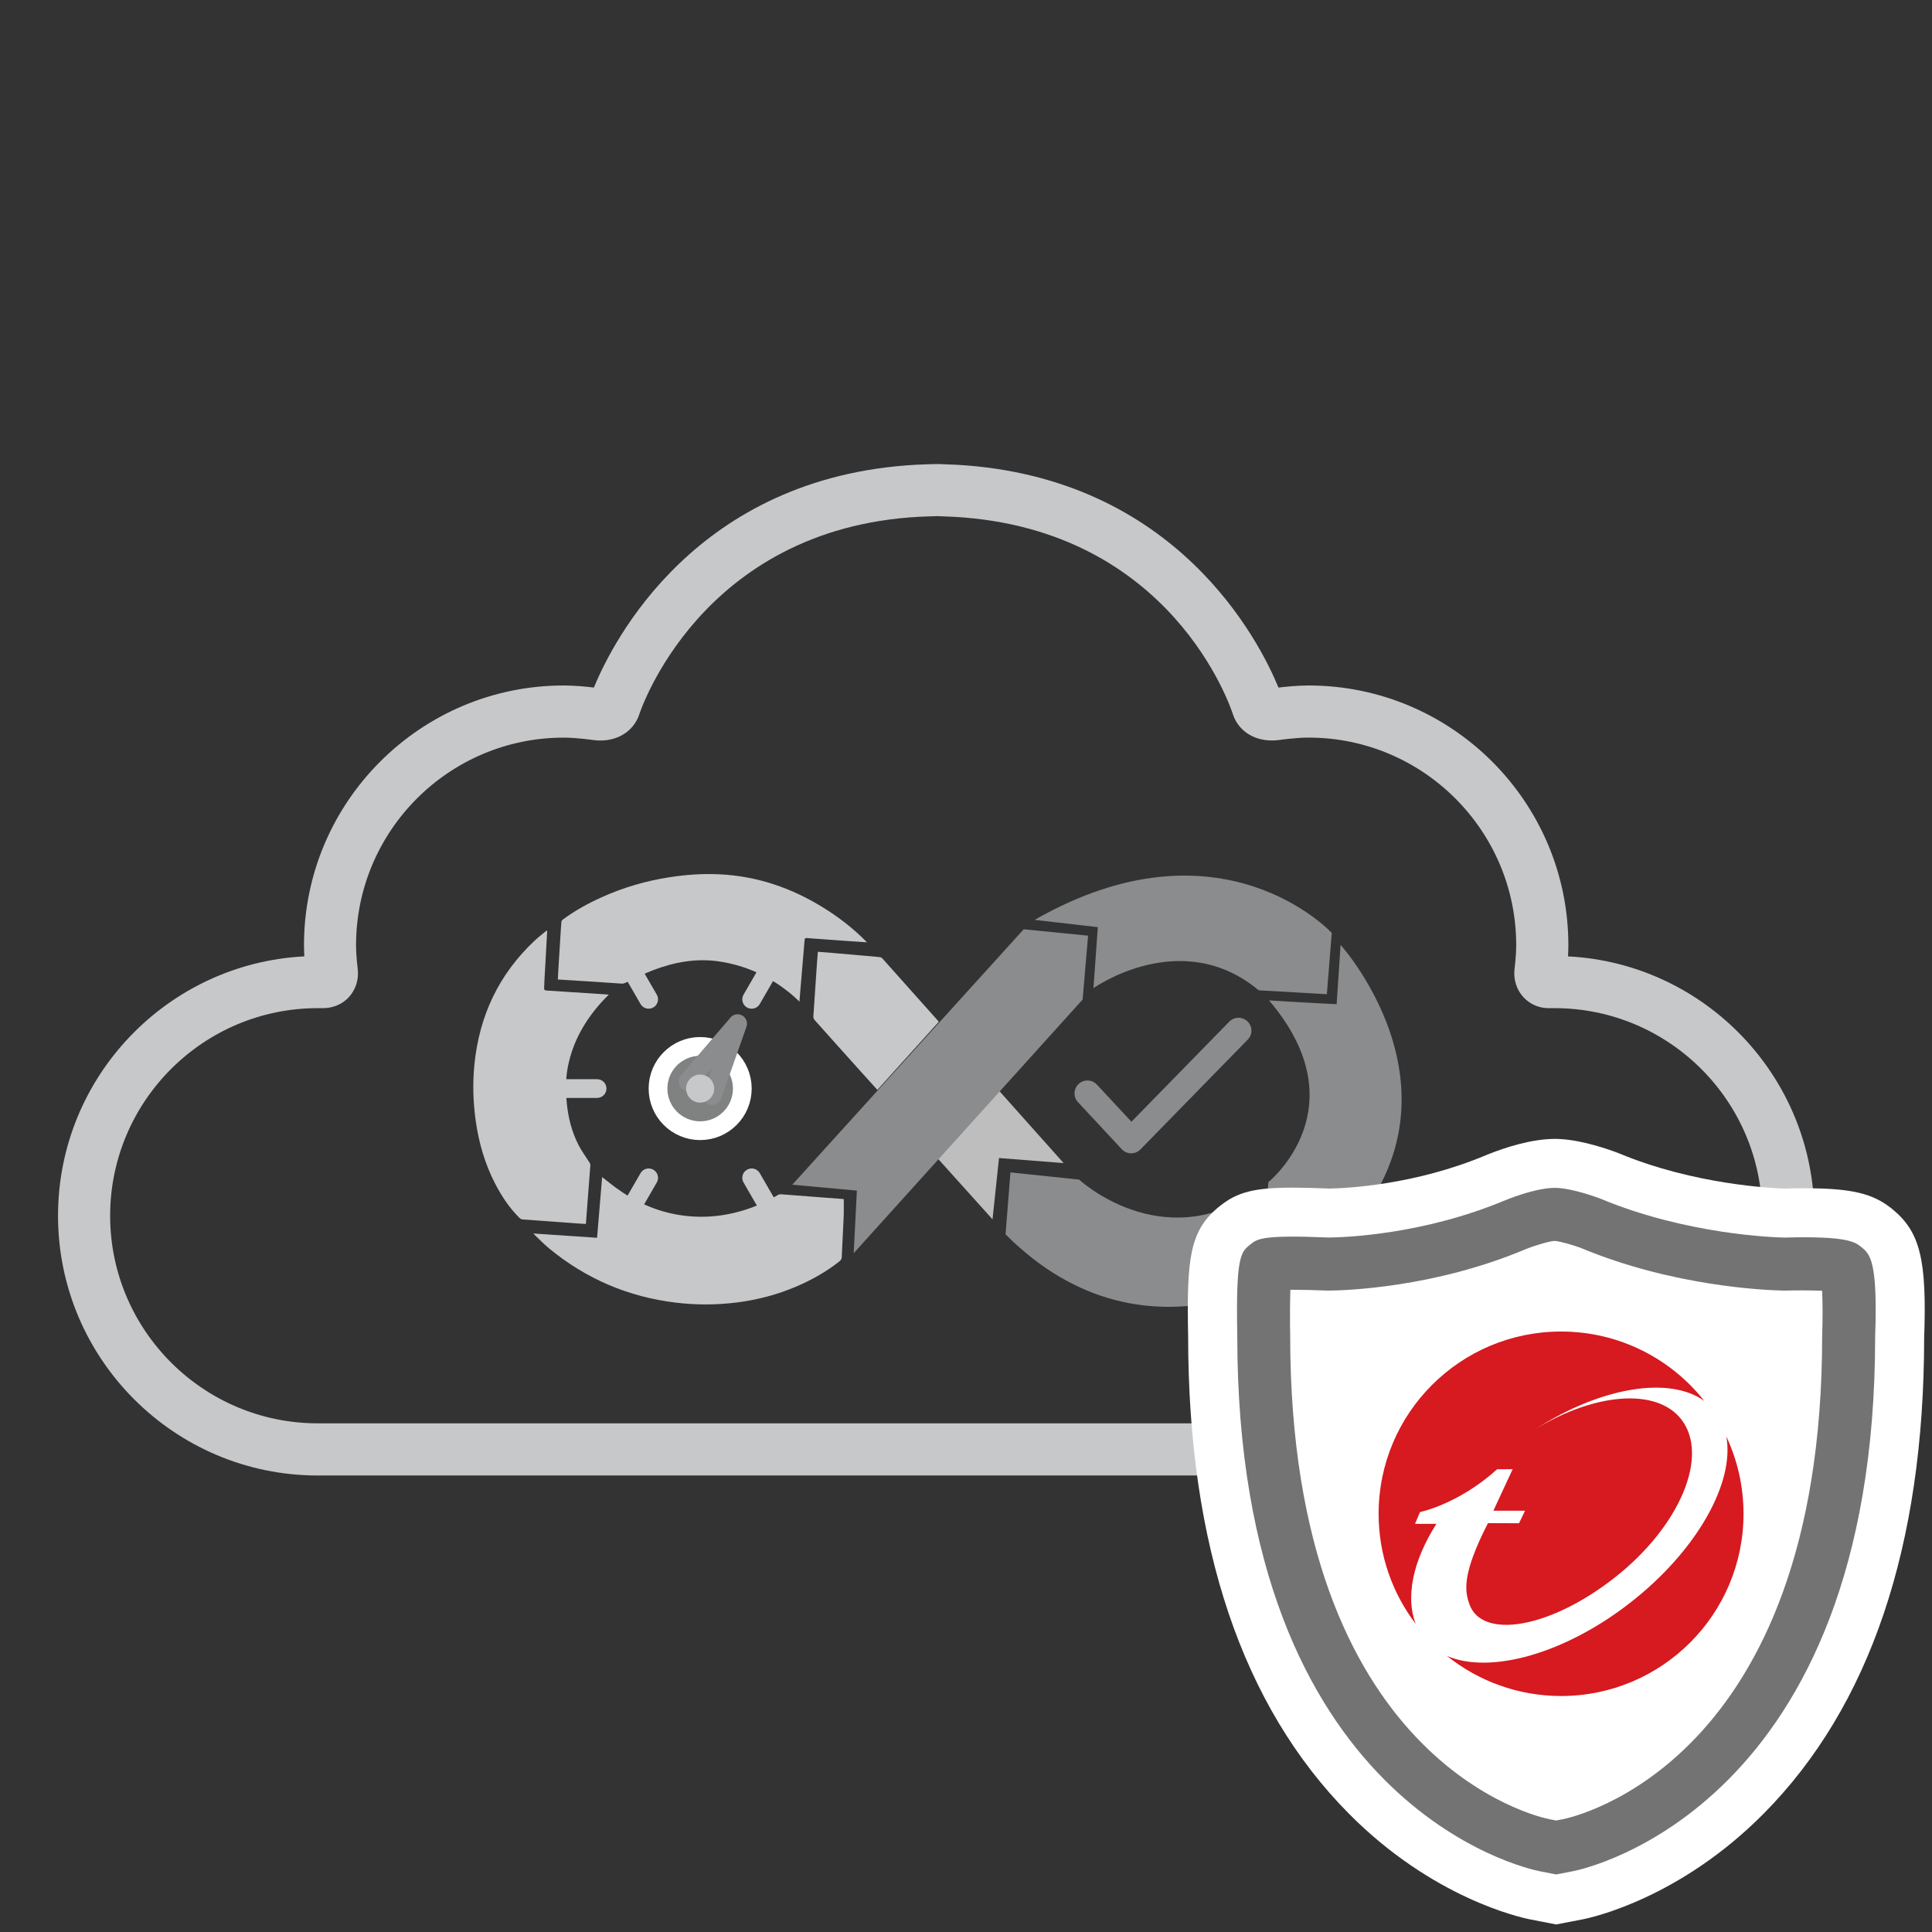<?xml version="1.0" encoding="utf-8"?>
<!-- Generator: Adobe Illustrator 24.3.0, SVG Export Plug-In . SVG Version: 6.00 Build 0)  -->
<svg version="1.1" xmlns="http://www.w3.org/2000/svg" xmlns:xlink="http://www.w3.org/1999/xlink" x="0px" y="0px"
	 viewBox="0 0 512 512" style="enable-background:new 0 0 512 512;" xml:space="preserve">
<rect x="0" y="0" width="512" height="512" fill="#333333" stroke="none"/>
<style type="text/css">
	.st0{display:none;}
	.st1{display:inline;fill:#29ABE2;}
	.st2{clip-path:url(#SVGID_2_);fill:#C7C8CA;}
	.st3{clip-path:url(#SVGID_4_);fill:#C7C8CA;}
	.st4{clip-path:url(#SVGID_6_);fill:#C7C8CA;}
	.st5{clip-path:url(#SVGID_8_);fill:#C7C8CA;}
	.st6{clip-path:url(#SVGID_10_);fill:#C7C8CA;}
	.st7{clip-path:url(#SVGID_12_);fill:#8A8C8E;}
	.st8{clip-path:url(#SVGID_14_);fill:#8A8C8E;}
	.st9{clip-path:url(#SVGID_16_);fill:#8A8C8E;}
	.st10{clip-path:url(#SVGID_18_);fill:#BFBEBE;}
	.st11{clip-path:url(#SVGID_20_);fill:#8A8C8E;}
	.st12{clip-path:url(#SVGID_22_);fill:#8A8C8E;}
	.st13{clip-path:url(#SVGID_24_);fill:#808181;}
	.st14{fill:none;stroke:#FFFFFF;stroke-width:4.966;stroke-miterlimit:10;}
	.st15{fill:none;stroke:#C7C8CA;stroke-width:4.966;stroke-linecap:round;stroke-miterlimit:10;}
	.st16{fill:none;stroke:#8A8C8E;stroke-width:4.966;stroke-linecap:round;stroke-miterlimit:10;}
	.st17{clip-path:url(#SVGID_26_);fill:#C7C8CA;}
	.st18{clip-path:url(#SVGID_28_);fill:#C7C8CA;}
	.st19{display:inline;}
	.st20{fill:#FFFFFF;}
	.st21{fill:#F47B20;}
	.st22{fill:#D71920;}
	.st23{fill:#737373;}
</style>
<g id="TEST" class="st0">
	<rect class="st1" width="512" height="512"/>
</g>
<g id="ICON_ART">
	<g>
		<g>
			<defs>
				<path id="SVGID_1_" d="M84.21,267.17c-30.34,0-55.02,24.68-55.02,55.02c0,30.33,24.68,55.01,55.02,55.01h327.77
					c30.34,0,55.02-24.68,55.02-55.01c0-30.34-24.68-55.02-55.02-55.02h-1.22c-2.63,0.1-5.16-0.91-6.96-2.82
					c-1.92-2.04-2.8-4.86-2.41-7.74c0-0.01,0.42-3.24,0.42-6.13c0-30.34-24.68-55.01-55.02-55.01c-3.37,0-7.54,0.6-7.58,0.61
					c-5.4,0.78-10.04-1.4-12.07-5.73l-0.34-0.88c-0.63-1.99-16.26-49.17-73.81-52.5l-4.6-0.19c-1.22,0.02-4.81,0.17-4.81,0.17
					c-58.2,3.16-74.07,52.03-74.22,52.52l-0.35,0.89c-2.04,4.33-6.68,6.53-12.07,5.72c-0.03,0-4.19-0.6-7.56-0.6
					c-30.34,0-55.02,24.68-55.02,55.01c0,2.89,0.42,6.13,0.42,6.16c0.39,2.86-0.5,5.68-2.42,7.71c-1.8,1.9-4.35,2.87-6.95,2.81
					H84.21L84.21,267.17z M411.98,391.02H84.21c-37.96,0-68.83-30.88-68.83-68.83c0-36.76,28.97-66.89,65.27-68.74
					c-0.05-0.95-0.09-1.96-0.09-2.96c0-37.95,30.88-68.83,68.83-68.83c2.93,0,6.13,0.32,7.99,0.55
					c5.03-12.23,27.02-55.88,85.46-59.05c0,0,4.53-0.21,6.06-0.18l4.8,0.2c58.19,3.37,80.09,46.84,85.11,59.03
					c1.9-0.23,5.07-0.55,7.99-0.55c37.95,0,68.83,30.88,68.83,68.83c0,1-0.04,2.02-0.09,2.96c36.31,1.86,65.27,31.99,65.27,68.74
					C480.81,360.14,449.93,391.02,411.98,391.02L411.98,391.02z"/>
			</defs>
			<clipPath id="SVGID_2_">
				<use xlink:href="#SVGID_1_"  style="overflow:visible;"/>
			</clipPath>
			<rect x="-5" y="102.59" class="st2" width="506.2" height="308.82"/>
		</g>
		<g>
			<defs>
				<path id="SVGID_3_" d="M141.38,326.89c5.65,0.38,11.21,0.76,16.85,1.14c0.45-5.38,0.89-10.7,1.34-16.09
					c1.23,0.96,2.38,1.9,3.58,2.78c5.11,3.74,10.74,6.31,17.02,7.29c6.49,1.02,12.82,0.26,18.98-1.97c2.45-0.89,4.79-1.99,7.01-3.36
					c0.22-0.13,0.52-0.2,0.78-0.19c3.16,0.23,6.31,0.48,9.46,0.73c2.33,0.18,4.66,0.35,7,0.53c0.1,0.01,0.21,0.05,0.21,0.05
					c0,1.43,0.04,2.82-0.01,4.19c-0.11,2.82-0.27,5.63-0.4,8.44c-0.04,0.86-0.11,1.73-0.11,2.6c0,0.56-0.23,0.92-0.65,1.25
					c-3.5,2.79-7.37,4.94-11.47,6.69c-5.01,2.13-10.22,3.5-15.61,4.19c-5.4,0.69-10.8,0.7-16.21,0.06
					c-12.63-1.51-23.86-6.31-33.66-14.4c-1.37-1.13-2.6-2.42-3.89-3.64C141.53,327.12,141.49,327.03,141.38,326.89L141.38,326.89z"
					/>
			</defs>
			<clipPath id="SVGID_4_">
				<use xlink:href="#SVGID_3_"  style="overflow:visible;"/>
			</clipPath>
			<rect x="121" y="291.55" class="st3" width="123.01" height="74.53"/>
		</g>
		<g>
			<defs>
				<path id="SVGID_5_" d="M145.01,246.74c-0.06,1.14-0.13,2.27-0.19,3.41c-0.18,3.18-0.35,6.36-0.53,9.54
					c-0.04,0.71-0.04,1.43-0.09,2.14c-0.03,0.48,0.16,0.64,0.63,0.67c2.06,0.12,4.11,0.27,6.16,0.4c3.42,0.23,6.83,0.45,10.35,0.68
					c-0.68,0.7-1.32,1.33-1.92,1.99c-4.42,4.9-7.59,10.46-8.9,16.99c-0.62,3.09-0.64,6.19-0.36,9.32c0.36,4.05,1.3,7.95,3.16,11.57
					c0.83,1.62,1.95,3.11,2.92,4.66c0.13,0.21,0.23,0.47,0.21,0.71c-0.24,3.26-0.5,6.52-0.75,9.78c-0.14,1.9-0.28,3.8-0.43,5.76
					c-0.85-0.05-1.65-0.09-2.44-0.15c-4.8-0.34-9.6-0.69-14.39-1.05c-0.27-0.02-0.57-0.21-0.77-0.4c-2.7-2.66-4.75-5.79-6.48-9.13
					c-2.67-5.19-4.28-10.71-5.1-16.47c-0.71-5.02-0.87-10.07-0.36-15.11c1.3-12.87,6.47-23.88,15.96-32.77
					c1-0.94,2.1-1.78,3.16-2.66C144.91,246.66,144.96,246.7,145.01,246.74L145.01,246.74z"/>
			</defs>
			<clipPath id="SVGID_6_">
				<use xlink:href="#SVGID_5_"  style="overflow:visible;"/>
			</clipPath>
			<rect x="105.06" y="226.25" class="st4" width="76.66" height="118.51"/>
		</g>
		<g>
			<defs>
				<path id="SVGID_7_" d="M229.71,249.72c-1.45-0.09-2.8-0.17-4.15-0.27c-2.79-0.2-5.57-0.4-8.36-0.61
					c-1.1-0.08-2.21-0.13-3.3-0.25c-0.49-0.05-0.64,0.1-0.68,0.58c-0.42,5.07-0.85,10.15-1.28,15.22c-0.03,0.32-0.04,0.64-0.07,1.06
					c-0.75-0.69-1.4-1.34-2.11-1.93c-5.58-4.65-11.92-7.64-19.13-8.72c-6.06-0.91-11.87,0.15-17.51,2.29
					c-2.52,0.96-4.91,2.24-7.37,3.36c-0.28,0.13-0.61,0.24-0.92,0.22c-3.03-0.18-6.05-0.4-9.08-0.6c-2.29-0.15-4.58-0.29-6.88-0.43
					c-0.32-0.02-0.64-0.04-1.04-0.07c0.07-1.26,0.12-2.47,0.2-3.67c0.15-2.49,0.32-4.97,0.47-7.46c0.09-1.38,0.15-2.77,0.28-4.15
					c0.02-0.23,0.24-0.49,0.44-0.64c3.18-2.36,6.63-4.24,10.23-5.87c5.75-2.6,11.76-4.34,18-5.31c4.36-0.67,8.75-0.98,13.16-0.77
					c10,0.46,19.16,3.6,27.63,8.87c4.05,2.51,7.8,5.41,11.16,8.8C229.48,249.46,229.56,249.56,229.71,249.72L229.71,249.72z"/>
			</defs>
			<clipPath id="SVGID_8_">
				<use xlink:href="#SVGID_7_"  style="overflow:visible;"/>
			</clipPath>
			<rect x="127.45" y="211.26" class="st5" width="122.64" height="74.58"/>
		</g>
		<g>
			<defs>
				<path id="SVGID_9_" d="M232.51,288.83c-1.52-1.69-2.99-3.3-4.45-4.93c-4.07-4.53-8.15-9.06-12.2-13.61
					c-0.2-0.22-0.33-0.61-0.31-0.9c0.3-4.65,0.62-9.3,0.94-13.94c0.07-1.05,0.16-2.11,0.25-3.22c1.35,0.11,2.63,0.21,3.92,0.31
					c2.83,0.24,5.65,0.49,8.48,0.74c1.34,0.11,2.68,0.22,4.01,0.36c0.25,0.03,0.54,0.18,0.7,0.37c4.93,5.51,9.85,11.03,14.77,16.55
					c0.04,0.05,0.08,0.1,0.17,0.22C243.39,276.77,237.97,282.78,232.51,288.83L232.51,288.83z"/>
			</defs>
			<clipPath id="SVGID_10_">
				<use xlink:href="#SVGID_9_"  style="overflow:visible;"/>
			</clipPath>
			<rect x="195.17" y="231.85" class="st6" width="74.01" height="77.36"/>
		</g>
		<g>
			<defs>
				<path id="SVGID_11_" d="M290.93,245.7l-1.15,16.17c0,0,23.26-16.54,43.79,0.57l18.06,1.04l1.3-16.25c0,0-29.34-31.74-78.74-3.45
					L290.93,245.7L290.93,245.7z"/>
			</defs>
			<clipPath id="SVGID_12_">
				<use xlink:href="#SVGID_11_"  style="overflow:visible;"/>
			</clipPath>
			<rect x="253.82" y="211.66" class="st7" width="119.5" height="72.2"/>
		</g>
		<g>
			<defs>
				<path id="SVGID_13_" d="M355.27,250.41c0,0,38.58,42.61-3.44,81.32l-17.32-1.53l1.63-16.93c0,0,24.44-19.67,0.17-48.15
					c7.36,0.48,17.91,1,17.91,1L355.27,250.41L355.27,250.41z"/>
			</defs>
			<clipPath id="SVGID_14_">
				<use xlink:href="#SVGID_13_"  style="overflow:visible;"/>
			</clipPath>
			<rect x="314.13" y="230.03" class="st8" width="77.69" height="122.08"/>
		</g>
		<g>
			<defs>
				<path id="SVGID_15_" d="M347.73,334.4c0,0-42.93,31.17-81.25-7.29l1.3-16.41l18.2,1.91c0,0,21.61,20.1,46.57,3.47l-1.45,17.08
					L347.73,334.4L347.73,334.4z"/>
			</defs>
			<clipPath id="SVGID_16_">
				<use xlink:href="#SVGID_15_"  style="overflow:visible;"/>
			</clipPath>
			<rect x="246.09" y="290.32" class="st9" width="122.02" height="76.38"/>
		</g>
		<g>
			<defs>
				<path id="SVGID_17_" d="M248.24,306.71c5.4-6,10.78-11.97,16.21-18.01c5.79,6.5,11.55,12.96,17.42,19.53
					c-5.79-0.45-11.43-0.9-17.12-1.34c-0.58,5.41-1.14,10.74-1.72,16.25C258.04,317.61,253.16,312.18,248.24,306.71L248.24,306.71z"
					/>
			</defs>
			<clipPath id="SVGID_18_">
				<use xlink:href="#SVGID_17_"  style="overflow:visible;"/>
			</clipPath>
			<rect x="227.86" y="268.32" class="st10" width="74.39" height="75.21"/>
		</g>
		<g>
			<defs>
				<polygon id="SVGID_19_" points="209.96,313.96 271.29,246.27 288.35,247.96 286.91,264.89 226.24,332.11 227.08,315.52 
					209.96,313.96 				"/>
			</defs>
			<clipPath id="SVGID_20_">
				<use xlink:href="#SVGID_19_"  style="overflow:visible;"/>
			</clipPath>
			<rect x="189.58" y="225.89" class="st11" width="119.15" height="126.61"/>
		</g>
		<g>
			<defs>
				<path id="SVGID_21_" d="M330.61,270.7c-1.36-1.33-3.52-1.3-4.84,0.05l-25.93,26.52l-9.15-9.84c-1.29-1.38-3.45-1.46-4.84-0.17
					c-1.38,1.29-1.46,3.45-0.17,4.83l11.6,12.46c0.64,0.69,1.53,1.08,2.46,1.09c0.01,0,0.03,0,0.04,0c0.92,0,1.8-0.37,2.45-1.03
					l28.43-29.09C331.99,274.18,331.96,272.02,330.61,270.7L330.61,270.7z"/>
			</defs>
			<clipPath id="SVGID_22_">
				<use xlink:href="#SVGID_21_"  style="overflow:visible;"/>
			</clipPath>
			<rect x="264.39" y="249.34" class="st12" width="87.63" height="76.7"/>
		</g>
		<g>
			<defs>
				<path id="SVGID_23_" d="M185.55,299.65c6.17,0,11.17-5,11.17-11.17c0-6.17-5-11.17-11.17-11.17s-11.17,5-11.17,11.17
					C174.38,294.65,179.38,299.65,185.55,299.65L185.55,299.65z"/>
			</defs>
			<clipPath id="SVGID_24_">
				<use xlink:href="#SVGID_23_"  style="overflow:visible;"/>
			</clipPath>
			<rect x="154" y="256.93" class="st13" width="63.11" height="63.11"/>
		</g>
		<path class="st14" d="M185.55,299.65c6.17,0,11.17-5,11.17-11.17c0-6.17-5-11.17-11.17-11.17c-6.17,0-11.17,5-11.17,11.17
			C174.38,294.65,179.38,299.65,185.55,299.65L185.55,299.65z"/>
		<path class="st15" d="M204.17,256.23l-4.97,8.6 M166.93,256.23l4.97,8.6 M204.17,320.74l-4.97-8.6 M166.93,320.74l4.97-8.6"/>
		<path class="st16" d="M182.32,286.62l13.16-15.34 M188.77,290.34l6.71-19.06"/>
		<g>
			<defs>
				<path id="SVGID_25_" d="M185.55,292.21c2.06,0,3.72-1.67,3.72-3.72c0-2.06-1.67-3.72-3.72-3.72c-2.06,0-3.72,1.67-3.72,3.72
					C181.83,290.54,183.49,292.21,185.55,292.21L185.55,292.21z"/>
			</defs>
			<clipPath id="SVGID_26_">
				<use xlink:href="#SVGID_25_"  style="overflow:visible;"/>
			</clipPath>
			<rect x="161.45" y="264.38" class="st17" width="48.21" height="48.21"/>
		</g>
		<g>
			<defs>
				<path id="SVGID_27_" d="M148.31,286h9.93c1.37,0,2.48,1.11,2.48,2.48s-1.11,2.48-2.48,2.48h-9.93c-1.37,0-2.48-1.11-2.48-2.48
					S146.94,286,148.31,286L148.31,286z"/>
			</defs>
			<clipPath id="SVGID_28_">
				<use xlink:href="#SVGID_27_"  style="overflow:visible;"/>
			</clipPath>
			<rect x="125.44" y="265.62" class="st18" width="55.66" height="45.73"/>
		</g>
	</g>
</g>
<g id="TRIANGLE" class="st0">
	<g class="st19">
		<g>
			<path class="st20" d="M307.18,511.34c-10.31,0-19.39-5.09-24.31-13.61c-4.92-8.49-4.79-18.91,0.36-27.83l87.81-152.09
				c5.17-8.92,14.12-14.24,23.94-14.24c9.87,0.01,18.8,5.34,23.94,14.26l87.8,152.06c5.15,8.93,5.28,19.33,0.36,27.85
				c-4.93,8.52-14.01,13.61-24.3,13.61H307.18z"/>
			<path class="st21" d="M492.86,477.89l-87.81-152.07c-2.25-3.91-6.01-6.24-10.07-6.25c0,0,0,0-0.01,0
				c-4.05,0-7.82,2.33-10.08,6.24l-87.81,152.08c-2.25,3.91-2.39,8.34-0.36,11.85c2.02,3.51,5.93,5.61,10.45,5.61h175.6
				c4.51,0,8.42-2.1,10.45-5.61C495.25,486.23,495.12,481.8,492.86,477.89z M315.04,479.17l79.94-138.46l79.95,138.46H315.04z"/>
			<polygon class="st21" points="387.89,420.51 390.42,441.66 400.78,441.66 403.32,420.51 403.32,388.78 387.89,388.78 			"/>
			<ellipse class="st21" cx="395.6" cy="457.75" rx="9.37" ry="9.36"/>
		</g>
	</g>
</g>
<g id="SHIELD">
	<g>
		<path class="st20" d="M405.46,508.65c-2.62-0.52-25.82-5.62-48.03-28.05c-28.22-28.5-42.54-71.03-42.56-126.39
			c-0.38-20.34,0.22-28.07,8.36-34.56c4.68-3.76,9.21-4.91,19.34-4.91c2.68,0,5.86,0.08,9.71,0.24c4.27-0.07,22.58-0.86,41.63-8.89
			l0.21-0.09c4.77-1.91,11.75-4.18,17.94-4.18c0.62,0,1.23,0.02,1.82,0.07c5.69,0.38,12.19,2.63,14.72,3.58l0.22,0.08l0.22,0.09
			c20.08,8.39,41.1,9.26,43.83,9.34c1.89-0.05,3.68-0.08,5.31-0.08c12.56,0,18.25,1.36,23.4,5.6c7.28,6.02,9.08,13.36,8.34,34.08
			c-0.04,55.22-14.36,97.64-42.56,126.08c-22.21,22.39-45.39,27.49-47.96,27.99L412.4,510L405.46,508.65z"/>
		<path class="st22" d="M380.66,403.84h-5.67l1.33-3.13c0,0,10.17-2.05,20.43-11.34c0.02-0.02,4.12-0.02,4.12-0.02l-5.11,11.01h8.39
			l-1.59,3.32l-8.23-0.04c-7.05,13.76-6.11,18.13-4.9,21.54c3.27,9.18,20.93,6.6,38.32-6.97c17.39-13.58,25.36-32.41,17.79-42.09
			c-6.58-8.42-22.98-6.92-38.45,2.49c17.25-11.02,35.29-14.02,44.57-7.35c-8.85-11.2-22.56-18.39-37.96-18.39
			c-26.7,0-48.35,21.62-48.35,48.3c0,10.96,3.66,21.08,9.83,29.18C372.43,423.28,374.42,413.63,380.66,403.84"/>
		<path class="st22" d="M457.5,380.7c2.23,12.19-7.72,30.18-25.44,44.01c-17.54,13.68-37.2,19-48.57,14.15
			c8.28,6.62,18.78,10.6,30.2,10.6c26.71,0,48.36-21.62,48.36-48.29C462.05,393.85,460.41,386.92,457.5,380.7"/>
		<path class="st23" d="M493.33,330.53c-1.65-1.35-3.68-3.03-20.44-2.56c-2.59-0.05-25.96-0.78-48.86-10.35
			c-1.1-0.41-6.82-2.5-11.1-2.79c-4.48-0.33-11.2,2.11-13.96,3.22c-21.78,9.17-42.73,9.87-46.86,9.91
			c-17.57-0.75-18.91,0.34-20.73,1.82c-2.59,2.06-3.89,3.09-3.49,24.29c0,124.56,76.77,141.16,80.06,141.81l4.46,0.87l4.49-0.87
			c3.27-0.64,80.04-17.22,80.03-141.55C497.66,334.11,495.56,332.38,493.33,330.53z M482.89,354.08
			c0,113.17-65.91,127.47-68.69,128.02l-1.8,0.35l-1.77-0.34c-2.81-0.55-68.71-14.87-68.72-128.16c-0.07-4.06-0.06-8.76,0.05-12.15
			c2.83,0,6.52,0.08,9.72,0.21l0.3,0.01l0.19,0c4.46-0.04,27.94-0.77,52.11-10.96c2.83-1.13,6.56-2.19,7.73-2.2
			c1.65,0.12,5.18,1.21,6.83,1.82c24.55,10.26,49.1,11.24,53.6,11.33l0.3,0.02l0.31-0.01c3.17-0.09,7.04-0.07,9.83,0.05
			C483.03,345.13,483.05,349.69,482.89,354.08z"/>
	</g>
</g>
</svg>
